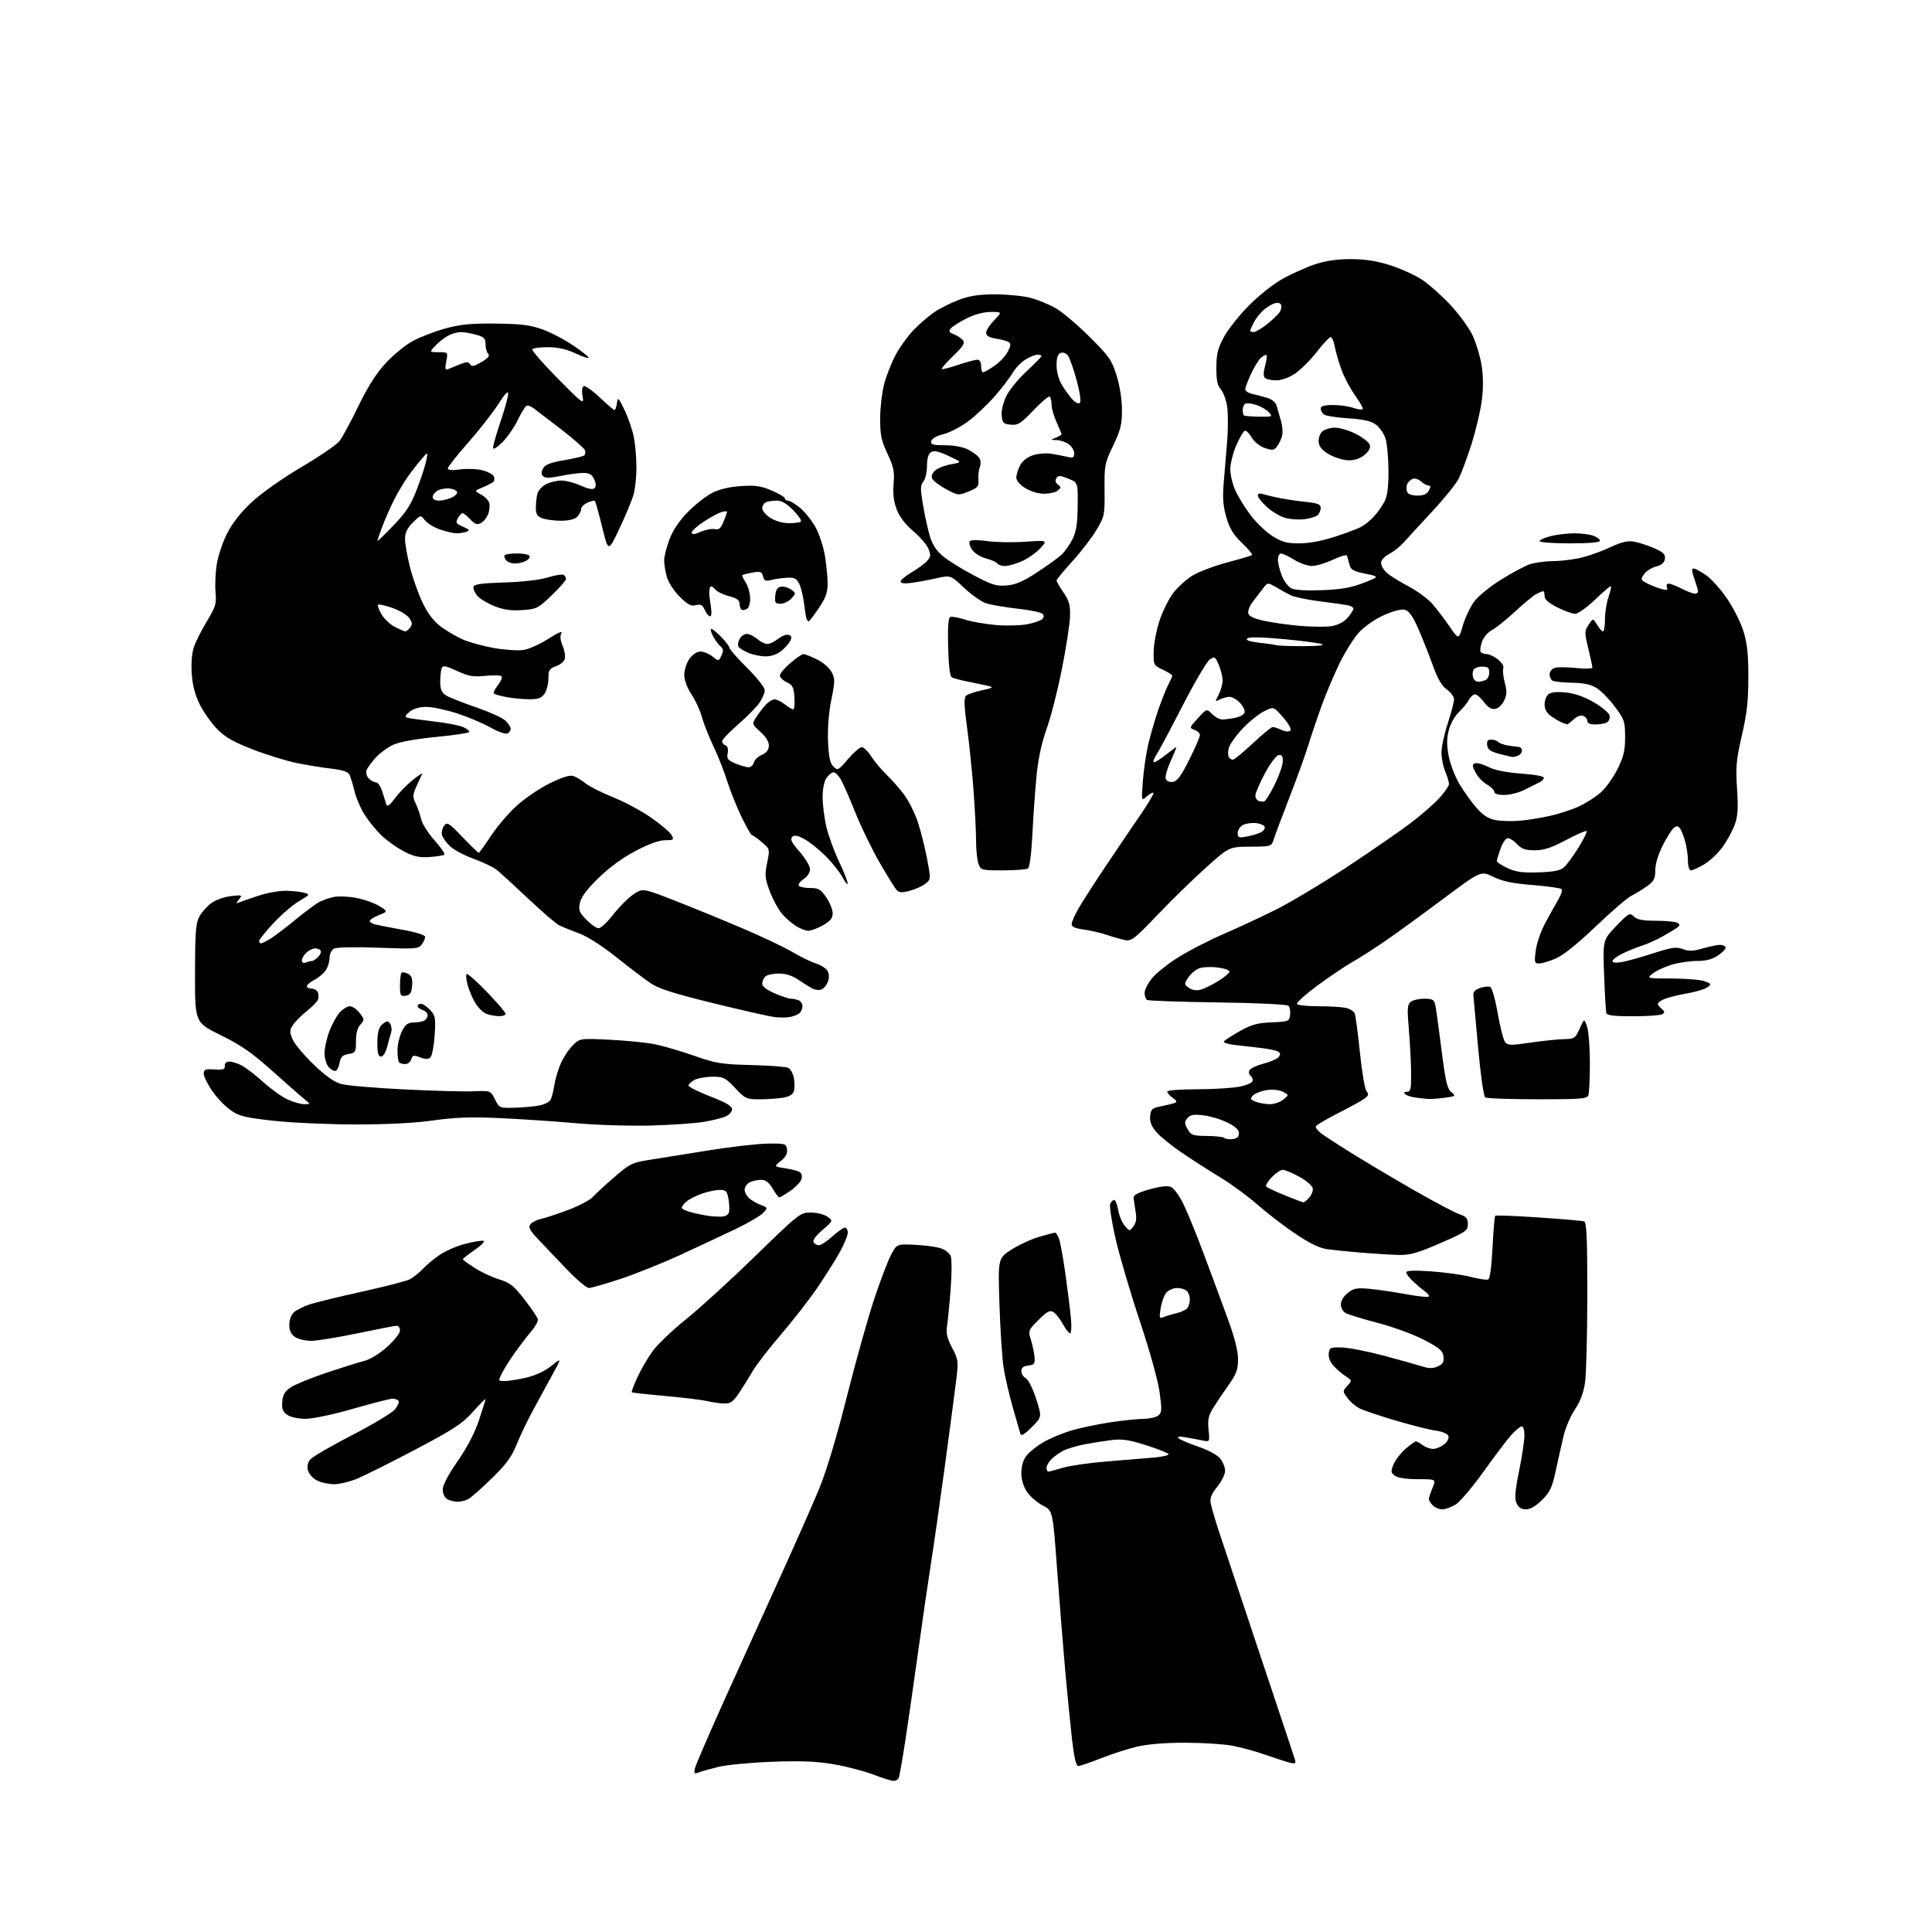 <?xml version="1.0" encoding="UTF-8" standalone="no"?>
<svg 
  version="1.1" 
  xmlns="http://www.w3.org/2000/svg" 
  xmlns:xlink="http://www.w3.org/1999/xlink" 
  xmlns:svg="http://www.w3.org/2000/svg"
  xmlns:rdf="http://www.w3.org/1999/02/22-rdf-syntax-ns#"
  xmlns:cc="http://creativecommons.org/ns#"
  xmlns:dc="http://purl.org/dc/elements/1.1/"
  viewBox="0 0 768 768"
  width="768"
  height="768"
>
<style>svg {background-color: white; }</style>"
<path stroke="none" fill="black" fill-rule="evenodd" d="M355.14,707.93C354.24,707.89 350.66,706.76 347.18,705.42C343.71,704.08 336.73,702.25 331.68,701.37C324.69,700.15 318.80,699.90 307.00,700.33C298.48,700.64 288.80,701.56 285.50,702.38C282.20,703.20 278.65,704.19 277.60,704.60C275.99,705.22 275.79,704.96 276.25,702.91C276.55,701.59 282.18,688.58 288.76,674.00C295.34,659.42 305.34,637.38 310.98,625.00C316.61,612.62 323.26,597.55 325.75,591.50C328.56,584.65 332.67,570.96 336.64,555.18C340.15,541.26 345.07,523.71 347.58,516.18C350.09,508.66 353.14,500.70 354.35,498.50C356.57,494.50 356.57,494.50 363.53,494.82C367.36,494.99 371.99,495.60 373.81,496.16C375.66,496.74 377.48,498.14 377.93,499.35C378.38,500.53 378.36,506.45 377.89,512.50C377.43,518.55 376.78,525.14 376.46,527.14C376.00,529.91 376.48,531.95 378.47,535.77C381.02,540.64 381.06,540.98 379.98,549.63C379.38,554.51 377.33,569.98 375.43,584.00C373.53,598.02 371.08,615.12 369.99,622.00C368.90,628.88 366.65,644.40 364.98,656.50C363.31,668.60 361.01,684.54 359.88,691.91C358.74,699.29 357.58,705.93 357.30,706.66C357.02,707.40 356.05,707.97 355.14,707.93zM428.66,702.00C427.78,702.00 427.01,698.82 426.18,691.75C425.53,686.11 424.29,673.62 423.43,664.00C422.58,654.38 421.12,636.15 420.19,623.51C418.50,600.52 418.50,600.52 414.50,598.44C412.30,597.30 409.49,594.87 408.25,593.04C406.80,590.89 406.00,588.21 406.00,585.49C406.00,582.73 406.72,580.35 408.07,578.63C409.21,577.18 412.15,574.82 414.61,573.38C417.06,571.94 421.87,569.89 425.29,568.83C428.70,567.76 435.77,566.24 441.00,565.45C446.23,564.66 452.33,564.01 454.56,564.01C456.79,564.00 459.39,563.44 460.33,562.75C461.87,561.62 461.94,560.66 460.97,553.50C460.33,548.82 457.05,537.00 453.05,525.00C449.29,513.73 444.97,499.05 443.45,492.38C441.93,485.71 440.97,479.52 441.31,478.63C441.66,477.73 442.36,477.00 442.88,477.00C443.40,477.00 444.13,478.80 444.50,481.00C444.87,483.20 446.04,486.01 447.09,487.25C448.99,489.49 449.01,489.49 450.54,487.50C451.67,486.04 451.90,484.41 451.40,481.50C451.03,479.30 450.67,476.84 450.61,476.04C450.54,475.06 452.66,473.98 457.00,472.77C461.35,471.57 464.17,471.26 465.53,471.86C466.64,472.35 468.84,475.39 470.42,478.60C471.99,481.82 475.73,490.98 478.71,498.97C481.70,506.96 485.95,518.45 488.15,524.50C490.84,531.86 492.16,537.12 492.14,540.41C492.12,544.47 491.45,546.25 488.31,550.68C486.21,553.63 483.47,557.73 482.20,559.77C480.36,562.77 480.01,564.45 480.42,568.37C480.93,573.24 480.93,573.24 477.72,572.55C475.95,572.18 472.93,571.62 471.00,571.31C468.70,570.93 467.84,571.08 468.50,571.73C469.05,572.27 472.58,573.77 476.35,575.08C480.36,576.46 483.99,578.44 485.10,579.86C486.15,581.18 487.00,583.36 487.00,584.69C487.00,586.03 485.60,588.87 483.88,591.00C481.49,593.97 480.88,595.55 481.30,597.69C481.60,599.24 483.02,604.10 484.46,608.50C485.90,612.90 493.17,634.73 500.62,657.00C508.07,679.27 514.43,698.35 514.74,699.40C515.22,700.98 514.91,701.20 512.90,700.74C511.58,700.43 507.27,699.04 503.32,697.65C499.38,696.25 493.30,694.58 489.82,693.93C486.35,693.29 477.88,692.76 471.00,692.76C463.13,692.76 456.06,693.34 451.90,694.33C448.27,695.20 441.85,697.27 437.62,698.95C433.40,700.63 429.37,702.00 428.66,702.00zM573.32,600.00C572.12,600.00 570.44,599.29 569.57,598.43C568.71,597.56 568.00,596.42 568.00,595.90C568.00,595.37 568.65,593.38 569.45,591.47C570.90,588.00 570.90,588.00 563.64,588.00C559.08,588.00 555.69,587.49 554.51,586.63C552.85,585.42 552.79,584.92 553.95,582.13C554.66,580.40 556.78,577.64 558.66,576.00C560.53,574.35 562.42,573.00 562.84,573.00C563.27,573.00 564.49,573.66 565.56,574.47C566.63,575.28 568.46,575.95 569.64,575.97C570.82,575.99 572.80,575.17 574.06,574.16C575.39,573.08 576.09,571.69 575.75,570.80C575.41,569.92 573.31,569.04 570.65,568.68C568.15,568.33 561.01,566.54 554.78,564.69C548.54,562.84 542.14,560.69 540.56,559.91C538.98,559.13 536.77,557.27 535.66,555.77C533.67,553.08 533.67,553.02 535.57,550.91C537.49,548.78 537.48,548.75 535.00,547.13C533.63,546.23 531.47,544.40 530.20,543.05C528.77,541.52 528.02,539.65 528.20,538.05C528.48,535.67 528.84,535.51 533.50,535.65C536.25,535.74 543.67,537.19 550.00,538.88C556.33,540.57 563.19,542.49 565.25,543.14C568.12,544.04 569.61,544.05 571.57,543.15C573.56,542.24 574.06,541.38 573.82,539.24C573.55,536.96 572.26,535.85 566.13,532.64C562.08,530.52 553.87,527.50 547.88,525.93C541.90,524.36 536.10,522.59 535.00,522.00C533.86,521.39 533.00,519.91 533.00,518.54C533.00,517.12 534.12,515.25 535.75,513.97C538.11,512.09 539.34,511.86 544.50,512.34C547.80,512.65 554.28,513.60 558.91,514.46C563.54,515.31 567.59,515.75 567.91,515.42C568.23,515.10 567.60,514.19 566.50,513.40C565.40,512.61 563.26,510.81 561.75,509.40C560.24,507.99 559.00,506.35 559.00,505.77C559.00,505.05 562.19,504.93 568.95,505.40C574.43,505.78 581.49,506.76 584.64,507.58C587.79,508.40 590.89,508.87 591.53,508.63C592.27,508.34 592.91,503.78 593.30,495.97C593.64,489.25 594.12,483.54 594.38,483.29C594.64,483.03 602.42,483.33 611.67,483.96C620.93,484.59 629.06,485.29 629.75,485.52C630.71,485.84 631.00,492.57 630.98,514.72C630.97,530.55 630.57,546.22 630.08,549.54C629.50,553.60 628.19,557.10 626.12,560.17C624.41,562.70 622.38,567.40 621.59,570.63C620.81,573.86 619.40,580.10 618.46,584.49C617.02,591.26 616.19,593.05 613.00,596.24C610.55,598.69 608.31,600.00 606.60,600.00C604.78,600.00 603.62,599.25 602.86,597.59C602.01,595.72 602.24,592.81 603.88,584.64C605.05,578.84 606.00,572.51 606.00,570.55C606.00,568.60 605.52,567.00 604.94,567.00C604.36,567.00 602.55,568.46 600.91,570.25C599.28,572.04 594.30,578.60 589.85,584.84C585.40,591.07 580.35,597.04 578.63,598.08C576.91,599.13 574.52,599.99 573.32,600.00zM181.82,596.97C180.54,596.95 178.71,596.48 177.75,595.92C176.75,595.34 176.00,593.71 176.00,592.12C176.00,590.36 178.14,586.27 181.87,580.92C185.64,575.50 188.67,569.70 190.37,564.64C191.81,560.31 193.00,556.51 193.00,556.19C193.00,555.86 190.77,558.10 188.05,561.16C183.82,565.90 180.48,568.10 165.31,576.11C155.52,581.27 145.08,586.51 142.09,587.75C139.10,588.99 134.91,590.00 132.78,590.00C130.65,590.00 127.58,589.32 125.96,588.48C124.35,587.65 122.74,585.83 122.40,584.44C121.97,582.75 122.33,581.29 123.48,580.02C124.43,578.98 131.94,574.64 140.17,570.38C148.40,566.12 156.00,561.54 157.06,560.20C158.11,558.86 158.73,557.37 158.43,556.88C158.13,556.40 157.06,556.00 156.06,556.00C155.06,556.00 148.00,557.80 140.38,560.00C132.40,562.30 124.37,564.00 121.48,564.00C118.49,564.00 115.52,563.35 114.17,562.40C112.38,561.15 111.96,560.03 112.20,557.19C112.43,554.44 113.24,553.07 115.58,551.49C117.28,550.36 123.58,547.77 129.58,545.75C135.59,543.74 142.37,541.61 144.66,541.03C147.18,540.39 150.82,538.17 153.91,535.39C156.71,532.88 159.00,529.96 159.00,528.91C159.00,527.86 158.43,527.00 157.74,527.00C157.05,527.00 150.04,528.35 142.16,530.00C134.29,531.65 125.95,533.00 123.64,533.00C121.33,533.00 118.44,532.30 117.22,531.44C115.69,530.37 115.00,528.86 115.00,526.60C115.00,524.68 115.76,522.62 116.83,521.65C117.84,520.74 120.65,519.33 123.08,518.53C125.51,517.72 134.91,515.43 143.97,513.44C153.03,511.45 161.58,509.23 162.97,508.51C164.36,507.78 166.62,505.97 168.00,504.49C169.38,503.00 172.38,500.48 174.69,498.89C176.99,497.30 181.62,495.29 184.98,494.43C188.34,493.57 191.61,493.04 192.24,493.25C192.88,493.46 191.28,495.09 188.70,496.86C186.11,498.64 184.00,500.31 184.00,500.57C184.00,500.83 186.14,502.40 188.75,504.06C191.36,505.72 195.75,507.76 198.50,508.60C202.74,509.89 204.26,511.10 208.50,516.58C211.25,520.13 213.64,523.66 213.80,524.42C213.97,525.18 212.82,527.31 211.25,529.15C209.68,530.99 206.79,534.75 204.83,537.50C202.86,540.25 200.51,543.96 199.60,545.75C197.95,549.00 197.95,549.00 200.72,548.98C202.25,548.98 206.12,548.35 209.31,547.60C212.89,546.76 216.70,544.97 219.22,542.94C223.32,539.65 223.32,539.65 219.52,546.57C217.43,550.38 213.94,556.80 211.76,560.83C209.58,564.87 206.68,570.94 205.32,574.33C203.40,579.11 201.18,582.12 195.48,587.68C191.44,591.63 187.22,595.34 186.13,595.93C185.03,596.52 183.09,596.99 181.82,596.97zM416.75,584.99C417.16,584.98 419.74,584.30 422.48,583.47C425.22,582.64 433.10,581.50 439.98,580.95C446.87,580.40 455.32,579.70 458.76,579.40C462.20,579.09 464.79,578.46 464.50,578.01C464.22,577.55 460.19,575.96 455.55,574.49C448.78,572.33 446.05,571.93 441.80,572.45C438.89,572.82 434.02,573.59 431.00,574.17C427.98,574.75 424.24,575.88 422.70,576.67C421.16,577.46 419.02,578.98 417.95,580.05C416.88,581.12 416.00,582.67 416.00,583.50C416.00,584.33 416.34,585.00 416.75,584.99zM410.14,567.33C407.22,570.25 405.95,570.98 405.61,569.94C405.35,569.15 404.00,564.45 402.60,559.50C401.21,554.55 399.58,547.58 399.00,544.00C398.41,540.42 397.65,529.10 397.31,518.83C396.70,500.17 396.70,500.17 402.10,496.72C405.07,494.83 410.04,492.54 413.15,491.64C416.26,490.74 419.09,490.00 419.43,490.00C419.77,490.00 420.47,491.11 420.98,492.46C421.50,493.81 422.66,500.22 423.56,506.71C424.47,513.19 425.44,521.09 425.73,524.25C426.01,527.41 425.85,530.00 425.37,530.00C424.89,530.00 423.60,528.35 422.50,526.33C421.40,524.32 419.72,522.18 418.76,521.59C417.32,520.71 416.27,521.26 412.83,524.70C408.72,528.81 408.66,528.96 409.82,532.69C410.47,534.79 411.11,537.85 411.25,539.50C411.47,542.10 411.14,542.54 408.75,542.82C406.83,543.04 406.00,543.70 406.00,545.03C406.00,546.08 406.80,547.36 407.78,547.88C408.77,548.41 410.57,551.99 411.88,556.05C414.20,563.27 414.20,563.27 410.14,567.33zM287.70,557.90C285.94,557.84 282.93,557.41 281.00,556.94C279.07,556.47 271.65,555.57 264.50,554.93C257.35,554.29 251.34,553.62 251.15,553.45C250.95,553.27 251.96,550.58 253.39,547.46C254.82,544.34 257.57,539.63 259.51,536.99C261.44,534.36 267.41,528.68 272.76,524.38C278.12,520.08 290.49,508.79 300.26,499.28C317.63,482.38 318.11,482.00 322.29,482.00C324.63,482.00 327.60,482.73 328.88,483.63C331.21,485.26 331.21,485.26 326.93,488.95C324.32,491.20 322.94,493.09 323.39,493.82C323.79,494.47 324.77,495.00 325.56,495.00C326.35,495.00 328.74,493.43 330.87,491.50C333.00,489.57 335.25,488.00 335.87,488.00C336.49,488.00 337.00,488.91 337.00,490.02C337.00,491.12 335.57,494.61 333.82,497.77C332.07,500.92 328.03,507.32 324.84,512.00C321.65,516.67 315.17,525.00 310.44,530.50C305.71,536.00 300.67,542.52 299.23,545.00C297.80,547.48 295.34,551.41 293.77,553.75C291.35,557.34 290.40,557.98 287.70,557.90zM462.60,523.55C463.64,523.12 466.03,522.40 467.90,521.96C469.76,521.51 471.67,520.55 472.13,519.82C472.59,519.10 472.98,517.58 472.98,516.45C472.99,515.32 472.46,513.86 471.80,513.20C471.14,512.54 469.41,512.00 467.95,512.00C466.50,512.00 464.59,512.80 463.70,513.78C462.82,514.75 461.78,517.53 461.39,519.94C460.75,523.99 460.84,524.27 462.60,523.55zM234.09,512.00C233.19,512.00 229.31,508.74 225.46,504.75C221.62,500.76 216.50,495.38 214.08,492.80C210.44,488.91 209.89,487.84 210.91,486.61C211.58,485.80 213.57,484.82 215.32,484.45C217.07,484.08 221.93,482.47 226.11,480.87C230.30,479.27 234.58,477.01 235.61,475.84C236.65,474.67 240.49,471.13 244.15,467.97C250.23,462.71 251.39,462.12 257.65,461.15C261.42,460.56 271.93,458.88 281.00,457.40C290.07,455.93 300.88,454.68 305.00,454.61C312.19,454.50 312.51,454.60 312.84,456.89C313.07,458.56 312.34,459.95 310.40,461.50C307.62,463.72 307.62,463.72 312.06,464.39C314.50,464.76 317.11,465.44 317.86,465.90C318.68,466.42 318.96,467.55 318.58,468.76C318.23,469.87 316.24,471.95 314.17,473.39C312.09,474.82 310.12,476.00 309.80,476.00C309.47,476.00 308.27,474.43 307.13,472.50C305.61,469.93 304.38,469.00 302.47,469.00C301.04,469.00 299.00,469.47 297.93,470.04C296.87,470.60 296.00,471.88 296.00,472.88C296.00,473.88 296.79,475.40 297.75,476.28C298.72,477.15 300.80,478.35 302.38,478.96C305.22,480.04 305.24,480.08 303.39,482.12C302.36,483.26 297.46,486.13 292.51,488.51C287.55,490.88 277.65,495.52 270.50,498.82C263.35,502.12 252.60,506.43 246.61,508.41C240.62,510.38 234.99,512.00 234.09,512.00zM556.00,498.85C552.98,498.77 546.26,498.37 541.08,497.95C535.89,497.52 529.69,496.88 527.29,496.52C524.36,496.08 520.23,494.04 514.71,490.29C510.20,487.23 503.43,482.02 499.68,478.72C495.93,475.42 489.40,470.64 485.18,468.09C480.96,465.53 474.08,461.13 469.90,458.29C465.71,455.46 461.08,451.69 459.59,449.93C457.68,447.65 456.98,445.83 457.20,443.65C457.46,440.94 457.98,440.48 461.50,439.78C463.70,439.33 466.14,438.74 466.92,438.45C468.02,438.05 467.84,437.58 466.17,436.41C464.98,435.57 464.00,434.46 464.00,433.94C464.00,433.40 469.13,433.00 475.95,433.00C482.52,433.00 490.17,432.51 492.95,431.92C496.01,431.26 498.00,430.30 498.00,429.48C498.00,428.73 497.57,427.85 497.04,427.53C496.52,427.20 496.33,426.31 496.62,425.54C496.92,424.77 499.39,423.57 502.12,422.87C504.85,422.17 507.60,420.98 508.23,420.22C509.10,419.18 509.05,418.65 508.03,418.02C507.30,417.56 504.17,416.91 501.10,416.57C498.02,416.23 493.36,415.70 490.75,415.38C488.14,415.07 486.22,414.45 486.50,414.00C486.77,413.56 489.59,411.73 492.75,409.94C497.44,407.30 499.79,406.64 505.50,406.40C512.25,406.11 512.51,406.00 512.83,403.43C513.01,401.96 512.73,400.33 512.20,399.80C511.66,399.26 499.53,398.68 484.11,398.48C469.19,398.27 456.54,397.83 455.99,397.50C455.45,397.16 455.00,395.89 455.00,394.67C455.00,393.45 456.36,390.80 458.03,388.78C459.70,386.76 464.42,383.01 468.53,380.45C472.64,377.89 480.61,373.79 486.25,371.35C491.89,368.91 501.22,364.57 507.00,361.70C512.77,358.84 525.55,351.18 535.40,344.68C545.25,338.18 556.73,330.25 560.91,327.07C565.09,323.88 570.20,319.42 572.26,317.14C574.32,314.86 576.00,312.38 576.00,311.62C576.00,310.86 575.33,308.63 574.50,306.65C573.67,304.68 573.00,301.31 573.00,299.16C573.00,297.01 574.12,291.81 575.50,287.60C576.88,283.38 578.00,279.08 578.00,278.04C578.00,276.99 576.72,275.22 575.15,274.10C573.13,272.67 571.48,269.81 569.49,264.29C567.95,260.00 565.35,253.46 563.70,249.73C561.55,244.85 560.08,242.81 558.43,242.39C557.04,242.04 553.79,242.88 550.08,244.55C546.59,246.11 542.40,249.02 540.22,251.39C538.14,253.65 534.59,259.32 532.33,264.00C530.08,268.68 526.86,276.32 525.19,281.00C523.52,285.68 521.17,292.65 519.98,296.50C518.79,300.35 515.45,309.57 512.57,317.00C509.69,324.43 506.90,331.85 506.38,333.50C505.44,336.50 505.44,336.50 497.00,336.57C488.57,336.63 488.57,336.63 479.19,345.07C474.03,349.70 465.37,358.17 459.94,363.87C451.11,373.13 449.76,374.18 447.28,373.70C445.75,373.41 442.48,372.48 440.00,371.64C437.52,370.81 433.36,369.84 430.75,369.50C427.45,369.07 426.00,368.41 426.00,367.37C426.00,366.54 427.21,363.75 428.69,361.18C430.16,358.61 435.14,350.88 439.74,344.00C444.35,337.12 450.56,327.94 453.56,323.58C456.55,319.23 458.77,315.44 458.50,315.17C458.23,314.90 457.04,315.54 455.86,316.59C453.70,318.50 453.70,318.50 454.30,310.50C454.64,306.10 455.59,299.57 456.42,296.00C457.26,292.43 459.02,286.32 460.34,282.44C461.67,278.56 463.48,273.97 464.38,272.24C465.27,270.51 466.00,268.86 466.00,268.56C466.00,268.26 464.31,267.21 462.25,266.23C458.56,264.47 458.50,264.35 458.60,258.92C458.66,255.88 459.72,250.36 460.95,246.64C462.19,242.93 464.63,238.02 466.38,235.72C468.14,233.42 471.58,230.31 474.03,228.80C476.49,227.30 482.72,224.94 487.88,223.57C493.04,222.20 497.47,220.87 497.72,220.61C497.98,220.36 496.16,218.20 493.69,215.82C490.27,212.54 488.78,210.09 487.49,205.64C486.21,201.22 485.95,197.89 486.43,192.14C486.79,187.94 487.40,180.45 487.81,175.50C488.21,170.55 488.21,164.31 487.81,161.62C487.41,158.94 486.27,155.85 485.29,154.77C483.94,153.27 483.51,151.14 483.52,146.14C483.54,140.72 484.09,138.49 486.51,134.00C488.13,130.97 492.62,125.31 496.48,121.42C500.40,117.46 506.37,112.75 510.00,110.74C513.58,108.77 519.30,106.22 522.72,105.08C526.94,103.67 531.50,103.00 536.93,103.00C542.59,103.00 547.12,103.70 552.46,105.39C556.60,106.71 562.21,109.21 564.94,110.96C567.66,112.71 572.78,117.20 576.31,120.95C579.85,124.70 583.91,130.22 585.33,133.23C586.75,136.23 588.38,141.62 588.95,145.19C589.64,149.49 589.67,154.24 589.04,159.20C588.51,163.33 586.66,171.16 584.93,176.60C583.19,182.05 580.90,188.21 579.84,190.29C578.78,192.38 574.00,198.30 569.21,203.44C564.42,208.59 559.36,214.08 557.98,215.65C556.59,217.22 554.00,219.27 552.23,220.20C550.35,221.20 549.00,222.69 549.00,223.78C549.00,224.81 550.01,226.57 551.25,227.69C552.49,228.81 556.32,231.20 559.77,233.01C563.22,234.82 567.49,237.94 569.27,239.95C571.05,241.96 574.15,246.02 576.17,248.97C579.85,254.34 579.85,254.34 581.47,248.76C582.36,245.69 584.36,241.42 585.92,239.27C587.50,237.08 592.18,233.22 596.54,230.51C600.83,227.83 605.95,225.07 607.92,224.37C609.89,223.66 614.22,223.07 617.54,223.04C620.86,223.02 626.10,222.34 629.17,221.54C632.24,220.74 637.30,218.89 640.40,217.42C644.50,215.48 646.98,214.90 649.46,215.30C651.35,215.61 654.97,216.78 657.52,217.90C661.27,219.56 662.08,220.37 661.82,222.17C661.60,223.70 660.51,224.64 658.29,225.21C656.53,225.66 654.39,227.03 653.55,228.24C652.09,230.32 652.16,230.53 654.66,231.84C656.12,232.60 658.64,233.61 660.25,234.07C662.62,234.75 663.07,234.63 662.62,233.46C662.31,232.66 662.63,232.00 663.32,232.00C664.01,232.00 666.34,232.90 668.50,234.00C670.66,235.10 673.00,236.00 673.71,236.00C674.42,236.00 675.00,235.61 675.00,235.13C675.00,234.64 674.34,232.39 673.54,230.13C672.51,227.19 672.42,226.00 673.24,226.00C673.87,226.00 676.09,227.18 678.17,228.62C680.25,230.06 684.01,234.25 686.52,237.93C689.03,241.60 691.97,247.44 693.04,250.90C694.53,255.66 695.00,260.08 695.00,269.16C695.00,278.48 694.43,283.63 692.42,292.32C690.19,302.02 689.93,304.83 690.50,313.50C691.01,321.29 690.81,324.45 689.60,327.80C688.75,330.16 686.58,334.14 684.79,336.65C682.99,339.15 679.68,342.28 677.42,343.60C675.17,344.92 672.80,346.00 672.16,346.00C671.49,346.00 671.00,344.43 670.99,342.25C670.99,340.19 670.49,336.70 669.89,334.50C669.29,332.30 668.33,329.93 667.76,329.24C666.96,328.25 666.42,328.24 665.29,329.18C664.49,329.84 662.52,332.98 660.92,336.16C659.15,339.66 658.00,343.51 658.00,345.92C658.00,349.26 657.48,350.28 654.75,352.25C652.96,353.54 650.17,355.25 648.55,356.05C646.92,356.85 640.52,362.35 634.33,368.27C627.15,375.14 621.40,379.76 618.45,381.02C615.91,382.11 612.93,383.00 611.82,383.00C609.98,383.00 609.87,382.57 610.50,377.75C610.88,374.81 612.63,369.86 614.47,366.50C616.27,363.20 618.58,359.07 619.60,357.31C620.63,355.56 621.14,353.81 620.75,353.42C620.36,353.02 615.19,352.31 609.27,351.82C601.22,351.17 597.26,350.34 593.58,348.54C588.65,346.13 588.65,346.13 573.58,357.40C565.28,363.59 554.90,371.14 550.50,374.16C546.10,377.18 540.25,380.92 537.50,382.47C534.75,384.02 528.56,388.19 523.75,391.74C518.94,395.29 515.25,398.60 515.56,399.10C515.87,399.59 519.64,400.00 523.93,400.00C528.23,400.00 533.13,400.28 534.81,400.61C536.49,400.95 538.17,401.96 538.52,402.86C538.88,403.76 539.81,410.75 540.59,418.40C541.36,426.04 542.55,432.95 543.21,433.76C544.19,434.93 544.04,435.50 542.46,436.69C541.38,437.50 536.56,440.16 531.75,442.59C526.94,445.03 523.00,447.40 523.00,447.86C523.00,448.31 523.79,449.37 524.75,450.19C525.71,451.02 531.23,454.63 537.00,458.22C542.77,461.81 554.02,468.50 562.00,473.08C569.98,477.65 578.08,481.94 580.00,482.61C582.88,483.60 583.50,484.31 583.50,486.61C583.50,489.22 582.74,489.74 572.50,494.19C563.42,498.14 560.54,498.95 556.00,498.85zM286.99,483.62C288.56,483.54 289.61,482.82 289.83,481.65C290.03,480.63 289.90,478.27 289.55,476.40C289.00,473.48 288.51,473.00 286.08,473.00C284.52,473.00 281.30,473.69 278.93,474.53C276.55,475.37 273.79,476.79 272.80,477.68C271.81,478.58 271.00,479.67 271.00,480.12C271.00,480.56 272.69,481.36 274.75,481.90C276.81,482.44 279.85,483.07 281.50,483.31C283.15,483.55 285.62,483.69 286.99,483.62zM518.10,477.95C518.42,477.98 519.47,477.13 520.43,476.07C521.39,475.02 522.02,473.33 521.83,472.32C521.63,471.32 519.23,469.27 516.49,467.77C513.74,466.27 510.80,465.04 509.94,465.02C509.08,465.01 507.09,466.35 505.51,467.99C503.93,469.63 502.98,471.32 503.40,471.73C503.81,472.14 507.15,473.70 510.83,475.19C514.50,476.68 517.77,477.92 518.10,477.95zM489.96,452.80C491.73,452.59 492.50,451.90 492.50,450.50C492.50,449.12 491.07,447.79 487.91,446.22C485.39,444.97 481.10,443.68 478.38,443.36C474.44,442.89 473.14,443.12 472.02,444.48C470.79,445.96 470.80,446.55 472.09,448.85C473.44,451.26 474.14,451.51 479.76,451.56C483.16,451.59 486.28,451.94 486.68,452.35C487.09,452.76 488.57,452.96 489.96,452.80zM259.00,447.41C250.86,447.66 237.49,447.24 228.50,446.46C219.70,445.69 205.97,444.78 198.00,444.43C187.15,443.95 180.66,444.19 172.22,445.39C164.86,446.44 154.07,446.99 141.22,446.98C130.37,446.97 115.65,446.30 108.51,445.50C97.24,444.24 95.00,443.68 91.60,441.27C89.44,439.75 86.17,436.31 84.34,433.64C82.50,430.97 81.00,427.90 81.00,426.81C81.00,425.12 81.59,424.89 85.25,425.13C88.74,425.36 89.48,425.11 89.36,423.71C89.27,422.64 89.95,422.00 91.16,422.00C92.23,422.00 94.45,422.70 96.09,423.55C97.74,424.40 101.60,427.37 104.67,430.15C107.74,432.94 112.11,436.05 114.38,437.08C116.64,438.11 119.62,438.95 121.00,438.94C123.50,438.93 123.50,438.93 121.00,436.92C119.62,435.81 113.88,430.77 108.22,425.70C100.12,418.45 95.78,415.44 87.72,411.48C77.50,406.45 77.50,406.45 77.52,386.98C77.54,370.53 77.81,367.01 79.26,364.33C80.20,362.58 82.37,360.16 84.08,358.95C85.78,357.73 89.28,356.50 91.84,356.21C96.27,355.71 96.43,355.78 95.00,357.53C93.62,359.23 93.66,359.31 95.50,358.56C96.60,358.12 100.13,356.91 103.34,355.88C106.55,354.84 111.28,354.04 113.84,354.10C116.40,354.15 119.60,354.51 120.96,354.88C123.31,355.54 123.22,355.68 118.86,358.24C116.35,359.71 111.76,363.65 108.65,367.01C105.54,370.37 103.00,373.54 103.00,374.06C103.00,374.58 103.34,375.00 103.75,375.00C104.16,374.99 105.85,374.16 107.50,373.15C109.15,372.14 113.65,368.72 117.50,365.55C121.35,362.39 125.62,359.22 127.00,358.52C128.38,357.82 130.93,356.93 132.68,356.56C134.43,356.18 138.41,356.34 141.54,356.92C144.66,357.50 148.80,358.95 150.74,360.15C154.25,362.32 154.25,362.32 150.63,363.77C148.63,364.56 147.00,365.59 147.00,366.04C147.00,366.49 147.79,367.10 148.75,367.38C149.71,367.66 154.66,368.64 159.75,369.55C165.38,370.56 169.00,371.68 169.00,372.41C169.00,373.08 168.39,374.45 167.65,375.47C166.39,377.18 165.10,377.28 150.40,376.73C140.70,376.37 133.82,376.52 132.75,377.12C131.75,377.68 131.00,379.27 131.00,380.83C131.00,382.33 130.30,384.56 129.44,385.78C128.58,387.01 126.56,388.70 124.94,389.53C123.32,390.37 122.00,391.49 122.00,392.03C122.00,392.56 122.85,393.00 123.89,393.00C124.93,393.00 126.05,393.68 126.36,394.50C126.68,395.32 126.70,396.62 126.41,397.38C126.12,398.14 124.10,400.19 121.92,401.94C119.75,403.69 117.28,406.18 116.43,407.47C115.08,409.52 115.07,410.22 116.32,413.16C117.10,414.99 120.86,419.50 124.68,423.16C129.52,427.80 132.87,430.16 135.73,430.93C138.00,431.54 149.22,432.50 160.68,433.06C172.13,433.63 184.54,433.97 188.26,433.81C195.02,433.53 195.02,433.53 196.76,437.02C198.47,440.45 198.59,440.50 204.50,440.34C207.80,440.25 212.20,439.86 214.27,439.47C216.35,439.09 218.43,438.04 218.89,437.14C219.35,436.24 220.01,433.63 220.36,431.34C220.71,429.05 221.84,425.22 222.87,422.84C223.89,420.45 226.03,417.20 227.62,415.62C230.50,412.74 230.50,412.74 242.50,413.32C249.10,413.65 257.20,414.46 260.50,415.14C263.80,415.82 270.77,417.87 276.00,419.70C284.54,422.70 286.82,423.07 298.50,423.37C305.65,423.55 312.28,424.04 313.22,424.45C314.17,424.86 315.23,426.69 315.57,428.51C315.91,430.33 315.91,432.71 315.57,433.79C315.15,435.09 313.70,435.95 311.22,436.36C309.18,436.70 305.01,436.98 301.98,436.99C296.72,437.00 296.25,436.78 292.22,432.50C288.35,428.39 287.57,428.00 283.24,428.01C280.63,428.02 277.43,428.59 276.11,429.26C274.80,429.94 273.71,430.95 273.69,431.50C273.68,432.05 277.56,434.01 282.33,435.85C288.72,438.32 291.00,439.67 291.00,440.98C291.00,441.98 289.79,443.26 288.25,443.89C286.74,444.52 282.80,445.47 279.50,446.00C276.20,446.54 266.98,447.17 259.00,447.41zM504.64,438.94C506.37,438.97 508.81,438.16 510.08,437.14C512.38,435.27 512.38,435.27 510.05,434.02C508.69,433.30 506.04,433.00 503.72,433.31C501.52,433.61 499.03,434.54 498.18,435.39C496.79,436.78 496.88,437.03 499.07,437.90C500.41,438.44 502.91,438.90 504.64,438.94zM567.61,436.85C566.45,436.77 564.15,436.51 562.50,436.27C560.85,436.04 559.07,435.43 558.55,434.92C557.96,434.35 558.24,434.00 559.30,434.00C560.75,434.00 560.99,432.93 560.95,426.75C560.92,422.76 560.52,415.00 560.06,409.50C559.32,400.89 559.43,399.33 560.79,398.25C561.67,397.56 564.09,397.00 566.17,397.00C569.28,397.00 570.06,397.41 570.50,399.25C570.80,400.49 571.92,408.48 572.98,417.00C574.59,429.81 575.27,432.78 576.91,434.12C578.83,435.68 578.72,435.77 574.31,436.37C571.79,436.72 568.77,436.93 567.61,436.85zM611.14,436.98C600.34,436.98 591.00,436.64 590.40,436.23C589.77,435.82 588.56,427.34 587.58,416.50C586.64,406.05 585.78,396.65 585.68,395.61C585.56,394.35 586.43,393.40 588.28,392.76C589.81,392.24 591.64,392.03 592.34,392.30C593.07,392.58 594.36,397.03 595.36,402.78C596.33,408.28 597.65,413.45 598.31,414.27C599.35,415.59 600.63,415.61 608.50,414.45C613.45,413.73 619.43,413.10 621.80,413.07C625.84,413.00 626.21,412.76 627.92,408.92C629.75,404.84 629.75,404.84 630.87,408.07C631.49,409.85 632.00,416.37 632.00,422.57C632.00,428.77 631.73,434.55 631.39,435.42C630.87,436.79 628.14,437.00 611.14,436.98zM133.43,425.69C132.84,425.89 131.60,425.21 130.68,424.20C129.75,423.17 129.00,420.70 129.00,418.68C129.00,416.67 129.88,412.70 130.96,409.87C132.03,407.04 133.91,403.66 135.13,402.36C136.35,401.06 138.14,400.00 139.10,400.00C140.07,400.00 141.79,401.19 142.94,402.65C144.94,405.20 144.96,405.39 143.27,407.26C142.11,408.54 141.50,410.83 141.50,413.85C141.50,418.20 141.32,418.50 138.51,419.00C136.16,419.40 135.41,420.14 135.01,422.43C134.73,424.03 134.02,425.50 133.43,425.69zM161.10,423.00C160.13,423.00 159.03,422.70 158.67,422.33C158.30,421.97 158.00,419.83 158.00,417.58C158.00,415.34 158.79,411.93 159.75,410.00C161.16,407.19 162.09,406.49 164.50,406.46C166.15,406.44 168.06,406.08 168.75,405.65C169.44,405.23 170.00,404.26 170.00,403.51C170.00,402.75 169.10,401.85 168.00,401.50C166.90,401.15 166.00,400.45 166.00,399.93C166.00,399.42 166.60,399.00 167.33,399.00C168.05,399.00 169.69,400.11 170.96,401.46C173.06,403.70 173.22,404.59 172.78,411.51C172.51,415.69 171.77,419.63 171.13,420.27C170.27,421.13 169.22,421.14 167.02,420.31C164.45,419.34 163.99,419.44 163.47,421.10C163.14,422.15 162.07,423.00 161.10,423.00zM151.46,420.00C150.36,420.00 150.00,418.67 150.00,414.57C150.00,410.97 150.53,408.61 151.57,407.57C152.44,406.71 153.51,406.00 153.96,406.00C154.42,406.00 155.05,406.68 155.36,407.50C155.68,408.32 155.75,409.56 155.52,410.25C155.29,410.94 154.61,413.41 154.01,415.75C153.35,418.32 152.34,420.00 151.46,420.00zM313.99,404.28C312.62,404.52 309.93,404.54 308.00,404.32C306.07,404.10 295.16,401.64 283.75,398.84C268.20,395.04 261.93,393.05 258.75,390.92C256.41,389.35 250.25,384.68 245.06,380.54C239.26,375.91 233.48,372.22 230.06,370.98C227.00,369.86 223.46,368.42 222.20,367.78C220.93,367.13 215.39,362.35 209.88,357.14C204.37,351.94 198.75,346.81 197.39,345.74C196.03,344.67 191.91,342.70 188.24,341.37C184.56,340.03 180.34,337.79 178.87,336.37C177.39,334.96 175.96,332.97 175.70,331.95C175.43,330.93 175.80,329.28 176.52,328.30C177.73,326.65 178.32,327.00 183.84,332.75C187.14,336.19 190.05,339.00 190.30,339.00C190.56,339.00 192.67,336.07 195.00,332.50C197.33,328.92 201.88,323.55 205.11,320.55C208.35,317.56 214.32,313.47 218.39,311.46C223.39,308.98 226.48,308.02 227.90,308.47C229.06,308.84 231.25,310.15 232.76,311.39C234.26,312.63 239.22,315.13 243.76,316.94C248.30,318.75 255.15,322.43 258.97,325.12C262.80,327.81 266.41,330.90 267.00,332.00C267.98,333.83 267.76,334.00 264.40,334.00C262.02,334.00 257.90,335.49 252.66,338.25C247.54,340.94 242.13,344.89 237.92,349.00C233.40,353.41 231.02,356.58 230.53,358.85C229.89,361.78 230.21,362.62 233.10,365.60C234.91,367.47 237.10,369.00 237.96,369.00C238.82,369.00 241.48,366.50 243.86,363.45C246.25,360.40 249.84,356.81 251.86,355.48C255.52,353.05 255.52,353.05 268.01,357.92C274.88,360.60 286.99,365.55 294.93,368.93C302.87,372.31 311.87,376.58 314.93,378.41C317.99,380.25 322.19,382.29 324.26,382.96C326.32,383.62 328.46,384.99 329.01,386.01C329.63,387.18 329.66,388.77 329.08,390.30C328.57,391.63 327.41,393.01 326.50,393.36C325.60,393.71 323.97,393.52 322.89,392.94C321.81,392.36 319.31,390.79 317.33,389.45C314.93,387.82 312.32,387.00 309.56,387.00C307.27,387.00 304.86,387.54 304.20,388.20C303.54,388.86 303.00,390.15 303.00,391.08C303.00,392.13 304.83,393.54 307.94,394.88C310.65,396.04 313.54,397.00 314.35,397.00C315.17,397.00 316.55,397.27 317.42,397.61C318.29,397.94 319.00,399.01 319.00,399.98C319.00,400.96 318.43,402.22 317.74,402.80C317.05,403.37 315.37,404.04 313.99,404.28zM198.25,403.94C196.74,403.90 194.49,403.47 193.26,402.97C192.02,402.48 190.10,400.59 188.99,398.78C187.88,396.98 186.50,393.77 185.92,391.65C185.34,389.53 185.14,387.52 185.48,387.19C185.81,386.86 189.44,390.06 193.54,394.31C197.64,398.56 201.00,402.48 201.00,403.02C201.00,403.56 199.76,403.97 198.25,403.94zM649.22,403.98C641.86,404.00 638.83,403.65 638.55,402.75C638.34,402.06 637.93,395.24 637.66,387.58C637.15,373.66 637.15,373.66 642.46,368.14C647.44,362.96 647.87,362.73 649.45,364.31C650.72,365.58 652.93,366.00 658.32,366.02C662.27,366.02 666.08,366.40 666.80,366.85C667.86,367.53 667.86,367.86 666.80,368.67C666.08,369.21 663.48,370.80 661.00,372.19C658.52,373.59 654.70,375.30 652.50,376.00C650.30,376.70 646.81,378.12 644.75,379.16C642.69,380.19 641.00,381.50 641.00,382.07C641.00,382.70 642.42,382.84 644.75,382.43C646.81,382.06 652.41,380.50 657.19,378.95C664.59,376.55 666.33,376.30 668.92,377.28C671.29,378.17 673.03,378.12 676.73,377.06C679.35,376.31 682.40,375.66 683.50,375.60C684.60,375.55 685.69,375.95 685.93,376.50C686.16,377.05 684.86,378.51 683.03,379.75C680.64,381.36 678.24,382.00 674.53,382.00C671.69,382.00 667.14,382.68 664.43,383.50C661.72,384.33 658.38,385.89 657.00,386.98C654.50,388.96 654.50,388.96 664.68,388.98C670.29,388.99 676.14,389.48 677.68,390.07C680.32,391.08 680.38,391.24 678.68,392.48C677.68,393.22 673.96,394.32 670.41,394.94C666.85,395.56 662.83,396.58 661.47,397.19C660.11,397.81 659.00,398.64 659.00,399.04C659.00,399.43 659.70,400.33 660.55,401.04C661.78,402.06 661.83,402.49 660.80,403.15C660.08,403.60 654.87,403.98 649.22,403.98zM161.25,395.82C159.21,396.11 159.00,395.73 159.00,391.74C159.00,389.31 159.28,387.05 159.63,386.70C159.98,386.35 161.13,386.53 162.19,387.10C163.66,387.89 164.04,389.00 163.81,391.82C163.56,394.76 163.05,395.56 161.25,395.82zM477.00,393.49C478.38,393.17 481.49,391.68 483.92,390.20C486.35,388.71 488.51,387.00 488.71,386.38C488.93,385.72 487.10,385.01 484.15,384.61C481.45,384.26 478.08,384.40 476.67,384.94C475.26,385.47 473.32,387.11 472.36,388.58C470.68,391.14 470.69,391.30 472.56,392.67C473.70,393.50 475.53,393.84 477.00,393.49zM121.58,382.61C122.45,382.27 123.54,382.00 124.01,382.00C124.48,382.00 125.57,381.29 126.44,380.42C127.31,379.55 127.76,378.43 127.45,377.92C127.14,377.41 126.16,377.00 125.27,377.00C124.38,377.00 122.83,377.74 121.83,378.65C120.82,379.57 120.00,380.96 120.00,381.76C120.00,382.68 120.59,382.99 121.58,382.61zM321.36,370.00C320.34,369.99 318.13,369.16 316.46,368.14C314.78,367.12 312.23,364.88 310.79,363.16C309.34,361.44 307.18,357.44 305.99,354.27C304.08,349.16 303.96,347.87 304.95,343.00C306.07,337.50 306.07,337.50 302.82,334.75C301.04,333.24 299.28,332.00 298.92,332.00C298.56,332.00 296.66,328.66 294.70,324.59C292.74,320.51 290.21,314.17 289.07,310.51C287.94,306.84 285.49,300.62 283.61,296.67C281.74,292.73 279.67,287.48 279.01,285.00C278.36,282.52 276.51,278.51 274.91,276.08C273.12,273.37 272.00,270.33 272.00,268.23C272.00,266.35 272.93,263.50 274.07,261.90C275.32,260.14 277.04,259.00 278.43,259.00C279.70,259.00 281.85,259.88 283.22,260.96C285.71,262.92 285.71,262.92 286.80,260.54C287.66,258.66 287.57,257.89 286.38,256.90C285.55,256.21 284.21,254.38 283.41,252.82C282.61,251.27 282.32,250.00 282.78,250.00C283.23,250.00 285.05,251.48 286.80,253.30C288.56,255.11 290.00,257.04 290.00,257.57C290.00,258.11 293.15,261.68 297.00,265.50C300.93,269.40 304.00,273.31 304.00,274.41C304.00,275.49 303.03,277.75 301.84,279.44C300.66,281.12 296.85,284.98 293.39,288.00C289.93,291.02 287.07,294.01 287.05,294.64C287.02,295.27 287.62,296.02 288.38,296.31C289.25,296.65 289.57,297.78 289.26,299.42C288.84,301.63 289.29,302.22 292.35,303.50C294.32,304.33 296.67,305.00 297.56,305.00C298.46,305.00 299.41,304.14 299.69,303.08C299.96,302.03 301.39,300.67 302.85,300.06C304.60,299.33 305.55,298.14 305.64,296.54C305.73,294.94 304.61,293.06 302.33,290.98C298.92,287.88 298.90,287.80 300.57,285.17C301.50,283.70 303.18,281.49 304.31,280.25C305.43,279.01 307.06,278.01 307.92,278.02C308.79,278.03 310.62,278.92 312.00,280.00C313.38,281.08 314.86,281.97 315.30,281.98C315.75,281.99 315.97,279.87 315.80,277.26C315.54,273.21 315.10,272.32 312.75,271.20C311.24,270.48 310.00,269.28 310.00,268.52C310.00,267.77 311.88,265.55 314.18,263.58C316.48,261.61 318.81,260.00 319.36,260.00C319.92,260.00 322.32,260.95 324.71,262.10C327.21,263.31 329.70,265.46 330.58,267.16C331.96,269.82 331.95,270.91 330.46,278.21C329.44,283.22 328.94,289.47 329.15,294.61C329.42,300.92 329.93,303.36 331.28,304.70C332.98,306.41 333.22,306.28 337.10,301.74C339.33,299.13 341.79,297.00 342.57,297.00C343.34,297.00 345.06,298.69 346.38,300.75C347.70,302.81 350.44,306.07 352.47,308.00C354.50,309.93 357.65,313.52 359.48,316.00C361.30,318.48 363.73,323.36 364.88,326.86C366.03,330.36 367.66,336.89 368.52,341.36C370.04,349.38 370.04,349.53 367.94,351.24C366.77,352.19 363.99,353.46 361.77,354.06C358.59,354.92 357.45,354.87 356.45,353.83C355.75,353.10 352.66,348.10 349.57,342.73C346.49,337.36 342.14,328.36 339.89,322.73C337.65,317.10 335.09,311.26 334.19,309.75C333.30,308.24 332.02,307.00 331.34,307.00C330.67,307.00 329.41,308.00 328.56,309.22C327.60,310.59 327.01,313.57 327.01,316.97C327.02,320.01 327.69,325.32 328.51,328.76C329.32,332.20 331.56,338.34 333.49,342.41C335.42,346.48 336.98,350.41 336.96,351.15C336.93,351.89 336.03,350.83 334.96,348.80C333.88,346.76 330.84,342.94 328.19,340.30C325.55,337.66 321.73,334.61 319.71,333.53C316.93,332.04 315.75,331.85 314.88,332.72C314.00,333.60 314.73,335.02 317.86,338.58C320.14,341.17 322.00,344.29 322.00,345.53C322.00,346.82 320.93,348.47 319.47,349.43C318.08,350.34 317.20,351.52 317.53,352.04C317.85,352.57 319.88,353.00 322.02,353.00C325.41,353.00 326.26,353.49 328.46,356.73C329.86,358.78 331.00,361.63 331.00,363.05C331.00,365.01 330.06,366.16 327.11,367.82C324.98,369.02 322.39,370.00 321.36,370.00zM611.65,346.78C617.82,346.57 620.27,346.06 621.79,344.69C622.89,343.69 625.46,340.18 627.50,336.88C629.53,333.57 630.98,330.64 630.70,330.36C630.42,330.09 626.74,331.69 622.51,333.93C616.65,337.04 613.71,338.00 610.09,338.00C606.31,338.00 604.87,337.49 602.97,335.47C601.66,334.07 599.96,333.06 599.20,333.22C598.43,333.37 597.18,335.30 596.42,337.50C595.66,339.70 595.02,341.86 595.02,342.30C595.01,342.74 596.91,343.99 599.25,345.08C602.61,346.64 605.21,347.00 611.65,346.78zM398.73,345.98C390.22,346.00 389.92,345.92 388.98,343.43C388.44,342.02 388.00,337.86 388.00,334.18C388.00,330.51 387.54,321.43 386.98,314.00C386.42,306.57 385.27,295.38 384.41,289.12C383.27,280.78 383.15,277.45 383.96,276.62C384.58,276.01 387.42,275.01 390.29,274.41C394.65,273.49 395.09,273.21 393.00,272.70C391.62,272.36 388.02,271.60 385.00,271.01C381.98,270.43 378.97,269.62 378.33,269.21C377.58,268.74 377.07,264.42 376.90,257.05C376.71,248.97 376.98,245.51 377.81,245.23C378.46,245.01 381.13,245.51 383.75,246.34C386.36,247.17 391.88,248.13 396.00,248.46C400.12,248.80 405.68,248.66 408.34,248.15C411.00,247.64 413.68,246.72 414.29,246.11C415.05,245.35 415.08,244.68 414.37,243.97C413.81,243.41 409.33,242.50 404.42,241.95C399.52,241.40 393.94,240.45 392.03,239.83C390.12,239.21 386.16,236.43 383.23,233.66C377.89,228.61 377.89,228.61 372.20,229.88C369.06,230.58 364.59,231.40 362.25,231.71C359.52,232.06 358.00,231.87 358.00,231.17C358.00,230.57 359.96,228.94 362.35,227.53C364.75,226.13 367.51,224.10 368.48,223.02C370.01,221.34 370.09,220.63 369.05,218.11C368.37,216.49 365.66,213.34 363.00,211.10C359.88,208.46 357.57,205.45 356.46,202.54C355.27,199.42 354.89,196.30 355.22,192.32C355.63,187.46 355.25,185.62 352.77,180.32C350.30,175.05 349.85,172.84 349.88,166.28C349.89,162.00 350.62,155.84 351.49,152.58C352.35,149.33 354.41,144.13 356.06,141.04C357.70,137.95 360.93,133.49 363.23,131.12C365.53,128.75 369.23,125.57 371.46,124.05C373.68,122.54 378.10,120.33 381.29,119.15C385.59,117.55 389.32,117.00 395.79,117.01C400.58,117.02 406.87,117.65 409.76,118.43C412.66,119.20 417.16,121.06 419.76,122.57C422.37,124.08 428.39,129.18 433.13,133.91C440.97,141.70 441.96,143.13 443.88,149.36C445.16,153.49 446.00,158.91 446.00,163.02C446.00,168.76 445.44,171.00 442.49,177.16C439.14,184.14 438.99,184.96 439.08,194.79C439.18,204.78 439.08,205.27 435.84,210.70C434.00,213.77 429.69,219.38 426.25,223.15C422.81,226.92 420.00,230.35 420.00,230.77C420.00,231.19 421.24,233.33 422.75,235.52C425.01,238.79 425.47,240.49 425.35,245.00C425.27,248.03 423.81,257.50 422.10,266.05C420.40,274.61 417.68,285.23 416.07,289.65C414.21,294.75 412.76,301.30 412.12,307.59C411.56,313.04 410.80,323.57 410.43,331.00C410.02,339.23 409.32,344.79 408.63,345.23C408.01,345.64 403.55,345.98 398.73,345.98zM170.75,340.68C166.59,340.95 164.46,340.48 160.50,338.41C157.75,336.97 153.79,334.15 151.70,332.14C149.61,330.14 146.60,326.48 145.02,324.00C143.43,321.52 141.59,317.25 140.92,314.50C140.26,311.75 139.34,308.77 138.89,307.88C138.34,306.79 136.04,306.04 131.79,305.56C128.33,305.17 122.12,304.16 118.00,303.33C113.88,302.49 105.99,300.05 100.47,297.91C92.71,294.90 89.49,293.05 86.28,289.76C84.00,287.42 80.91,283.05 79.42,280.06C77.59,276.39 76.55,272.46 76.23,267.95C75.94,263.96 76.26,259.72 77.02,257.39C77.71,255.25 80.05,250.57 82.22,247.00C85.73,241.19 86.10,239.97 85.68,235.50C85.43,232.75 85.63,227.80 86.13,224.50C86.64,221.20 88.46,215.67 90.19,212.21C92.28,208.05 95.58,203.83 99.96,199.71C103.86,196.06 112.01,190.30 119.74,185.72C126.98,181.45 133.82,176.78 134.94,175.35C136.07,173.91 139.44,167.68 142.44,161.48C146.24,153.65 149.56,148.42 153.37,144.31C156.38,141.06 161.18,137.13 164.03,135.58C166.88,134.03 172.65,131.80 176.86,130.63C182.96,128.93 187.02,128.53 197.00,128.63C206.97,128.73 210.71,129.19 215.50,130.89C218.80,132.06 224.31,134.92 227.75,137.25C231.19,139.58 234.00,141.80 234.00,142.20C234.00,142.59 231.64,141.81 228.75,140.46C225.13,138.78 221.73,138.02 217.81,138.01C214.68,138.00 211.88,138.38 211.60,138.84C211.31,139.31 215.84,144.51 221.66,150.40C231.72,160.58 232.21,160.94 231.59,157.64C231.21,155.60 231.37,153.89 231.97,153.52C232.53,153.17 235.40,155.16 238.35,157.94C241.29,160.72 243.96,163.00 244.28,163.00C244.60,163.00 245.04,161.76 245.24,160.25C245.59,157.72 245.83,157.95 248.30,163.07C249.78,166.14 251.44,171.04 251.99,173.96C252.55,176.88 253.00,182.25 252.99,185.89C252.99,189.52 252.49,194.30 251.88,196.50C251.27,198.70 248.76,204.78 246.29,210.00C241.81,219.50 241.81,219.50 239.38,209.56C238.04,204.09 236.74,199.40 236.48,199.14C236.22,198.89 234.88,199.19 233.50,199.82C232.13,200.44 231.00,201.61 231.00,202.41C231.00,203.20 230.29,204.56 229.43,205.43C228.43,206.43 226.08,207.00 222.99,207.00C220.32,207.00 216.98,206.56 215.57,206.02C213.53,205.25 213.00,204.38 213.01,201.77C213.02,199.97 213.30,197.47 213.64,196.21C213.98,194.95 215.52,193.26 217.08,192.46C218.63,191.66 221.39,191.01 223.20,191.02C225.02,191.03 228.49,191.95 230.92,193.05C233.87,194.39 235.68,194.72 236.34,194.06C237.01,193.39 236.96,192.21 236.19,190.53C235.31,188.59 234.30,188.00 231.83,188.00C230.07,188.00 226.01,188.54 222.81,189.20C218.61,190.07 216.70,190.10 215.91,189.31C215.12,188.52 215.12,187.65 215.89,186.20C216.70,184.69 218.78,183.88 224.24,182.94C228.23,182.26 231.85,181.39 232.28,181.02C232.71,180.64 232.81,179.70 232.49,178.92C232.18,178.14 227.84,174.35 222.85,170.50C217.86,166.65 212.95,162.90 211.94,162.16C210.93,161.42 209.68,161.08 209.18,161.39C208.67,161.70 207.09,164.34 205.67,167.24C204.25,170.15 201.49,174.07 199.54,175.96C197.24,178.19 196.00,178.87 196.00,177.88C196.00,177.05 197.35,172.38 199.00,167.50C200.65,162.62 202.00,157.70 201.99,156.56C201.98,155.17 200.72,156.48 198.10,160.62C195.96,163.99 190.56,170.88 186.11,175.94C181.65,181.00 178.00,185.61 178.00,186.20C178.00,186.89 179.73,187.03 183.01,186.59C185.77,186.23 189.77,186.40 191.91,186.98C194.05,187.55 196.03,188.65 196.33,189.41C196.62,190.18 196.56,191.11 196.18,191.49C195.81,191.87 193.93,192.84 192.00,193.66C188.50,195.14 188.50,195.14 191.18,196.57C192.66,197.35 194.13,198.83 194.46,199.86C194.78,200.89 194.61,202.89 194.07,204.31C193.54,205.72 192.24,207.34 191.19,207.90C189.66,208.72 188.81,208.43 186.96,206.46C185.69,205.11 184.30,204.00 183.86,204.00C183.43,204.00 182.58,204.91 181.99,206.03C181.04,207.79 181.30,208.22 184.05,209.38C186.57,210.44 186.86,210.84 185.52,211.35C184.59,211.71 182.80,212.00 181.54,212.00C180.28,212.00 177.28,211.31 174.88,210.47C172.47,209.62 169.76,207.97 168.86,206.78C167.21,204.63 167.21,204.63 164.11,207.74C161.84,210.00 161.00,211.77 161.00,214.26C161.00,216.14 161.90,221.24 163.01,225.59C164.11,229.94 166.40,236.34 168.10,239.81C170.18,244.07 172.54,247.11 175.34,249.17C177.63,250.85 181.53,253.12 184.00,254.21C186.47,255.31 192.03,256.83 196.35,257.60C200.67,258.36 205.98,258.71 208.16,258.36C210.33,258.01 214.81,255.98 218.12,253.85C221.60,251.59 223.72,250.67 223.18,251.65C222.55,252.77 222.71,254.45 223.66,256.74C224.45,258.61 224.82,260.98 224.50,261.99C224.18,263.00 222.59,264.30 220.96,264.86C218.38,265.77 218.00,266.38 218.00,269.73C218.00,271.83 217.30,274.56 216.44,275.78C215.20,277.55 213.94,277.99 210.19,277.96C207.61,277.93 203.57,277.54 201.21,277.08C198.85,276.63 196.66,276.00 196.35,275.68C196.03,275.36 196.72,273.90 197.87,272.44C199.03,270.97 199.73,269.38 199.44,268.90C199.15,268.43 196.28,268.31 193.08,268.65C188.15,269.17 186.39,268.87 181.70,266.72C177.02,264.58 176.06,264.41 175.57,265.67C175.26,266.49 175.00,268.92 175.00,271.06C175.00,274.00 175.55,275.31 177.25,276.40C178.49,277.19 183.78,279.30 189.00,281.08C194.22,282.86 199.51,285.22 200.75,286.33C201.99,287.44 203.00,288.96 203.00,289.71C203.00,290.45 202.37,291.30 201.60,291.60C200.84,291.89 197.80,290.78 194.85,289.13C191.91,287.47 185.96,284.97 181.62,283.56C177.29,282.15 171.83,281.00 169.48,281.00C166.76,281.00 164.37,281.70 162.86,282.93C161.00,284.44 160.82,284.95 162.00,285.31C162.82,285.56 167.55,286.22 172.50,286.79C177.45,287.35 182.72,288.37 184.22,289.05C185.71,289.73 186.74,290.62 186.49,291.01C186.25,291.40 180.30,292.28 173.28,292.96C165.70,293.69 158.87,294.91 156.50,295.97C154.30,296.95 151.10,299.27 149.39,301.12C147.69,302.98 146.02,305.27 145.69,306.22C145.36,307.17 145.77,308.63 146.61,309.47C147.45,310.31 148.75,311.00 149.49,311.00C150.24,311.00 151.36,312.69 152.00,314.75C152.63,316.81 153.36,319.13 153.61,319.91C153.91,320.84 155.02,320.00 156.94,317.40C158.52,315.24 161.72,311.95 164.05,310.08C166.37,308.22 168.07,307.10 167.83,307.59C167.59,308.09 166.59,310.27 165.60,312.44C163.99,315.98 163.96,316.70 165.27,319.45C166.08,321.13 167.05,323.96 167.44,325.73C167.83,327.50 170.20,331.23 172.70,334.01C175.21,336.80 176.97,339.36 176.63,339.71C176.28,340.05 173.64,340.49 170.75,340.68zM495.73,332.52C497.78,332.14 500.29,331.38 501.29,330.84C502.30,330.31 502.95,329.33 502.73,328.68C502.52,328.03 500.94,327.36 499.22,327.19C497.50,327.02 495.17,327.37 494.05,327.98C492.92,328.58 492.00,330.00 492.00,331.15C492.00,333.00 492.40,333.15 495.73,332.52zM604.00,326.27C607.02,326.01 612.42,325.15 616.00,324.35C619.58,323.56 624.77,321.88 627.55,320.61C630.32,319.34 634.24,316.85 636.25,315.09C638.26,313.32 641.28,309.13 642.95,305.78C645.43,300.81 646.00,298.44 646.00,293.02C646.00,286.80 645.73,286.00 641.97,280.97C639.76,278.00 636.51,274.66 634.76,273.55C632.46,272.09 629.70,271.49 624.90,271.40C621.24,271.32 617.73,270.95 617.12,270.57C616.50,270.19 616.00,269.04 616.00,268.01C616.00,266.98 616.91,265.85 618.03,265.49C619.14,265.14 622.97,265.16 626.53,265.54C630.09,265.92 633.00,265.84 633.00,265.37C633.00,264.89 632.27,261.47 631.37,257.77C629.84,251.45 629.84,250.89 631.49,248.37C633.25,245.70 633.25,245.70 634.85,248.35C635.74,249.81 636.81,251.00 637.23,251.00C637.65,251.00 638.00,248.81 638.00,246.13C638.00,243.44 638.66,239.39 639.46,237.13C640.26,234.86 640.63,233.00 640.30,233.00C639.96,233.00 637.09,235.47 633.91,238.50C630.74,241.53 627.25,244.00 626.16,244.00C625.06,244.00 621.88,242.85 619.08,241.45C615.59,239.69 614.00,238.29 614.00,236.95C614.00,235.88 613.75,235.00 613.43,235.00C613.12,235.00 611.89,235.52 610.68,236.15C609.48,236.78 605.68,239.92 602.23,243.13C598.78,246.34 594.67,249.64 593.09,250.45C591.48,251.28 589.73,253.33 589.12,255.08C588.52,256.81 588.27,258.63 588.57,259.11C588.87,259.60 589.93,260.00 590.92,260.00C591.92,260.00 593.94,260.95 595.43,262.12C596.97,263.34 597.89,264.85 597.58,265.66C597.28,266.44 597.54,269.00 598.17,271.34C599.08,274.74 599.02,276.18 597.89,278.55C597.09,280.22 595.55,281.63 594.31,281.81C592.84,282.02 591.43,281.14 589.89,279.06C588.64,277.38 587.05,276.00 586.35,276.00C585.64,276.00 584.53,277.01 583.87,278.25C583.21,279.49 581.43,281.66 579.92,283.07C578.41,284.48 576.63,287.63 575.97,290.07C575.07,293.39 575.04,295.98 575.85,300.40C576.45,303.65 578.40,308.75 580.22,311.77C582.02,314.78 585.08,319.04 587.02,321.24C589.55,324.11 591.66,325.45 594.52,325.99C596.71,326.41 600.98,326.53 604.00,326.27zM502.50,318.61C503.05,318.49 504.93,315.49 506.68,311.95C508.43,308.40 509.90,304.23 509.93,302.68C509.98,300.51 509.59,299.93 508.25,300.18C507.27,300.36 504.87,303.57 502.78,307.50C500.74,311.35 499.05,315.25 499.03,316.17C499.01,317.08 499.56,318.06 500.25,318.33C500.94,318.61 501.95,318.73 502.50,318.61zM598.05,316.00C595.48,316.00 594.00,315.54 593.99,314.75C593.99,314.06 592.67,312.75 591.06,311.84C589.46,310.92 587.42,308.78 586.54,307.07C585.19,304.46 585.15,303.88 586.33,303.43C587.10,303.13 589.48,303.78 591.61,304.86C594.17,306.16 598.68,307.07 604.80,307.53C610.68,307.97 613.96,308.61 613.74,309.29C613.54,309.88 612.73,310.65 611.94,311.01C611.15,311.37 608.61,312.64 606.30,313.83C603.99,315.02 600.28,316.00 598.05,316.00zM466.24,310.82C467.95,310.58 469.52,308.45 472.74,302.00C475.08,297.32 476.99,292.92 476.99,292.22C477.00,291.51 476.03,290.57 474.83,290.13C472.72,289.35 472.76,289.24 476.17,285.51C479.68,281.68 479.68,281.68 481.84,283.84C483.03,285.03 484.84,286.00 485.88,286.00C486.91,286.00 489.19,285.71 490.96,285.36C492.73,285.00 494.42,284.08 494.71,283.31C495.01,282.53 494.22,280.80 492.95,279.45C491.69,278.10 489.80,277.00 488.76,277.00C487.72,277.00 485.97,277.48 484.87,278.07C482.94,279.10 482.93,279.04 484.44,276.12C485.30,274.46 486.00,271.94 486.00,270.52C486.00,269.10 485.33,266.32 484.50,264.35C483.11,261.01 482.85,260.85 480.92,262.14C479.77,262.90 474.91,271.17 470.11,280.51C465.31,289.86 460.57,298.74 459.57,300.25C458.58,301.76 458.21,303.00 458.75,303.00C459.29,303.00 461.42,301.65 463.50,300.00C465.58,298.35 467.41,297.00 467.58,297.00C467.75,297.00 466.75,299.49 465.35,302.54C463.96,305.59 463.08,308.77 463.40,309.61C463.75,310.51 464.91,311.01 466.24,310.82zM490.10,302.00C490.64,302.00 494.19,299.07 498.00,295.50C501.81,291.93 505.37,289.00 505.91,289.00C506.46,289.00 508.06,289.53 509.48,290.17C511.05,290.89 512.40,290.98 512.94,290.42C513.47,289.88 512.29,287.73 510.06,285.16C506.29,280.81 506.29,280.81 502.37,282.81C500.21,283.91 496.34,287.06 493.77,289.82C491.19,292.57 488.80,295.97 488.45,297.36C488.10,298.75 488.11,300.36 488.46,300.94C488.82,301.52 489.56,302.00 490.10,302.00zM601.17,300.92C600.80,300.88 598.48,300.31 596.00,299.67C592.53,298.77 591.43,297.98 591.18,296.25C590.95,294.61 591.36,294.00 592.73,294.00C593.76,294.00 595.03,294.42 595.55,294.94C596.07,295.45 597.85,296.09 599.50,296.36C601.15,296.62 603.06,296.87 603.75,296.92C604.44,296.96 605.00,297.63 605.00,298.39C605.00,299.16 604.29,300.06 603.42,300.39C602.55,300.73 601.54,300.96 601.17,300.92zM622.94,287.92C622.70,287.88 621.83,287.59 621.00,287.28C620.17,286.97 618.26,285.85 616.75,284.79C614.86,283.47 614.00,281.99 614.00,280.05C614.00,278.51 614.68,276.68 615.52,275.98C616.54,275.14 618.82,274.91 622.46,275.28C626.07,275.66 629.83,276.98 633.69,279.24C636.88,281.10 639.65,283.45 639.85,284.44C640.04,285.44 639.59,286.64 638.85,287.11C638.11,287.58 636.04,287.98 634.25,287.98C632.13,287.99 631.00,287.52 631.00,286.61C631.00,285.84 630.26,284.93 629.34,284.58C628.35,284.20 626.82,284.76 625.53,285.97C624.34,287.09 623.18,287.96 622.94,287.92zM587.53,271.00C588.25,271.00 589.55,270.73 590.42,270.39C591.29,270.06 592.00,268.71 592.00,267.39C592.00,265.42 591.49,265.00 589.11,265.00C587.46,265.00 585.97,265.64 585.64,266.50C585.32,267.32 585.32,268.68 585.64,269.50C585.95,270.32 586.80,271.00 587.53,271.00zM304.12,260.92C302.13,260.87 299.07,260.21 297.33,259.45C295.58,258.68 293.87,257.60 293.53,257.05C293.19,256.49 293.39,255.13 293.99,254.02C294.58,252.91 295.89,252.00 296.88,252.00C297.88,252.00 299.73,252.90 301.00,254.00C302.27,255.10 304.08,256.00 305.02,256.00C305.96,256.00 307.93,255.06 309.39,253.90C310.86,252.75 312.74,252.07 313.57,252.39C314.74,252.84 314.85,253.42 314.05,254.91C313.48,255.97 311.82,257.78 310.37,258.92C308.73,260.21 306.36,260.97 304.12,260.92zM518.00,256.86C523.75,256.87 526.71,256.56 525.50,256.07C524.40,255.63 517.49,254.72 510.14,254.04C501.18,253.22 496.45,253.15 495.78,253.82C495.10,254.50 496.70,255.05 500.64,255.49C503.86,255.85 506.95,256.31 507.50,256.50C508.05,256.69 512.77,256.85 518.00,256.86zM161.13,251.00C161.47,251.00 162.31,250.33 163.00,249.51C163.99,248.30 163.94,247.57 162.75,245.76C161.93,244.51 158.91,242.68 156.03,241.68C153.16,240.67 150.58,240.09 150.29,240.38C150.00,240.67 150.62,242.39 151.66,244.20C152.71,246.02 155.13,248.29 157.03,249.25C158.94,250.21 160.78,251.00 161.13,251.00zM529.47,248.87C531.94,248.45 534.30,247.18 535.72,245.54C536.97,244.08 538.00,242.47 538.00,241.96C538.00,241.45 536.99,240.84 535.75,240.59C534.51,240.35 529.45,239.63 524.50,239.01C519.55,238.39 514.38,237.30 513.00,236.59C511.62,235.88 509.01,234.45 507.20,233.40C503.89,231.50 503.89,231.50 501.99,234.00C500.94,235.38 499.13,237.74 497.97,239.25C496.80,240.76 496.00,242.77 496.19,243.73C496.42,244.94 498.28,245.85 502.39,246.76C505.62,247.48 512.14,248.40 516.88,248.81C521.62,249.21 527.29,249.24 529.47,248.87zM321.44,247.00C321.16,247.00 320.76,246.44 320.55,245.75C320.34,245.06 319.91,242.32 319.59,239.65C319.27,236.98 318.43,233.60 317.73,232.15C316.68,229.98 315.82,229.53 312.98,229.65C311.06,229.74 308.24,230.13 306.69,230.53C304.34,231.14 303.79,230.91 303.32,229.11C302.83,227.24 302.28,227.04 299.13,227.61C297.13,227.97 295.33,228.42 295.11,228.60C294.90,228.79 295.48,230.08 296.40,231.48C297.31,232.88 298.12,235.63 298.20,237.60C298.27,239.68 297.76,241.53 296.96,242.02C296.21,242.49 295.24,242.65 294.80,242.38C294.36,242.10 294.00,241.03 294.00,239.98C294.00,238.58 292.87,237.78 289.75,236.97C287.41,236.36 284.94,235.13 284.26,234.25C283.58,233.37 282.77,232.90 282.46,233.21C282.15,233.52 281.91,234.61 281.93,235.64C281.96,236.66 282.26,239.19 282.60,241.25C282.95,243.39 282.81,245.00 282.27,245.00C281.75,245.00 280.80,243.87 280.17,242.48C279.26,240.47 278.53,240.08 276.60,240.56C274.67,241.05 273.35,240.35 270.15,237.15C267.91,234.91 265.66,231.44 265.07,229.31C264.49,227.22 264.01,224.28 264.01,222.79C264.00,221.30 264.94,217.56 266.09,214.49C267.46,210.83 269.97,207.07 273.38,203.58C276.24,200.65 280.58,197.23 283.04,195.97C285.97,194.47 289.91,193.53 294.54,193.22C300.30,192.85 302.53,193.17 306.79,195.01C309.66,196.24 312.00,197.64 312.00,198.12C312.00,198.61 312.57,199.00 313.27,199.00C313.97,199.00 316.12,200.30 318.06,201.89C319.99,203.49 322.76,206.99 324.23,209.67C325.69,212.36 327.36,217.47 327.94,221.03C328.51,224.59 328.99,229.53 328.99,232.01C329.00,235.53 328.22,237.68 325.47,241.76C323.53,244.64 321.72,247.00 321.44,247.00zM207.56,242.52C203.10,242.82 200.18,242.40 196.50,240.93C193.75,239.83 190.69,237.97 189.71,236.80C188.72,235.63 188.05,234.05 188.21,233.30C188.43,232.24 191.34,231.83 200.50,231.54C207.72,231.32 214.60,230.52 217.77,229.54C220.67,228.64 223.48,228.18 224.02,228.51C224.56,228.85 225.00,229.58 225.00,230.15C225.00,230.71 222.44,233.63 219.31,236.64C213.89,241.85 213.33,242.13 207.56,242.52zM310.28,240.00C308.17,240.00 307.91,239.60 308.19,236.75C308.41,234.39 309.05,233.42 310.51,233.21C311.61,233.05 313.41,233.58 314.49,234.37C316.44,235.79 316.44,235.86 314.58,237.91C313.54,239.06 311.61,240.00 310.28,240.00zM525.50,234.61C533.11,234.32 537.05,233.63 541.97,231.73C548.44,229.23 548.44,229.23 542.72,228.05C537.77,227.02 536.92,226.50 536.36,224.18C536.01,222.71 535.55,221.19 535.34,220.81C535.13,220.43 532.60,221.21 529.73,222.55C526.85,223.89 523.15,224.98 521.50,224.99C519.85,224.99 516.70,223.88 514.50,222.53C512.30,221.17 509.94,220.05 509.25,220.03C508.56,220.01 508.00,221.12 508.00,222.48C508.00,223.84 508.70,226.71 509.56,228.85C510.41,230.99 512.10,233.25 513.31,233.87C514.67,234.57 519.30,234.85 525.50,234.61zM400.25,232.72C403.80,232.40 406.83,231.09 412.25,227.52C416.24,224.90 420.56,221.79 421.85,220.63C423.14,219.46 425.11,216.71 426.23,214.52C427.82,211.42 428.30,208.48 428.39,201.18C428.50,191.81 428.50,191.81 424.65,190.26C421.38,188.94 420.67,188.92 419.92,190.10C419.34,191.02 419.55,191.89 420.53,192.62C421.85,193.61 421.85,193.88 420.49,195.00C419.65,195.70 417.21,196.27 415.07,196.27C412.80,196.27 409.69,195.35 407.59,194.05C405.44,192.73 404.00,191.05 404.00,189.87C404.00,188.79 404.67,186.61 405.48,185.03C406.41,183.24 408.33,181.72 410.60,180.97C412.60,180.31 415.87,180.04 417.87,180.36C419.86,180.69 422.74,181.25 424.25,181.60C426.57,182.13 427.00,181.91 427.00,180.17C427.00,179.04 426.00,177.41 424.78,176.56C423.56,175.70 421.42,174.97 420.03,174.94C417.52,174.87 417.52,174.87 419.75,173.97C420.99,173.47 422.00,172.87 422.00,172.64C422.00,172.41 421.11,170.26 420.02,167.86C418.93,165.46 418.03,162.34 418.02,160.92C418.01,159.50 417.70,158.03 417.33,157.66C416.96,157.29 414.05,159.72 410.86,163.06C405.77,168.40 404.67,169.09 401.78,168.82C398.88,168.54 398.46,168.12 398.18,165.20C398.00,163.29 398.76,160.06 400.00,157.50C401.17,155.07 404.80,150.62 408.07,147.60C411.33,144.58 414.00,141.86 414.00,141.55C414.00,141.25 413.27,141.00 412.37,141.00C411.47,141.00 409.33,141.87 407.62,142.93C405.90,143.99 403.63,146.36 402.57,148.18C401.51,150.01 398.41,154.08 395.69,157.23C392.96,160.38 388.29,164.85 385.30,167.15C382.32,169.46 377.76,171.88 375.19,172.53C372.29,173.26 370.38,174.35 370.18,175.36C369.91,176.73 370.81,177.00 375.68,177.00C379.25,177.00 382.83,177.68 384.93,178.75C386.81,179.71 388.79,181.23 389.33,182.11C389.88,183.00 389.96,184.57 389.52,185.61C389.08,186.65 388.81,188.90 388.93,190.62C389.11,193.40 388.69,193.91 384.99,195.39C380.92,197.02 380.77,197.00 375.98,194.39C373.31,192.94 370.84,191.02 370.50,190.13C370.12,189.15 370.67,187.88 371.88,186.90C372.98,186.00 375.82,184.94 378.19,184.52C382.50,183.78 382.50,183.78 377.09,181.25C373.11,179.39 371.25,178.99 370.09,179.73C369.03,180.40 368.50,182.24 368.49,185.23C368.48,187.70 367.84,190.49 367.05,191.43C365.85,192.88 365.83,194.30 366.90,200.66C367.59,204.79 368.81,210.37 369.61,213.06C370.61,216.42 372.21,218.90 374.78,221.05C376.83,222.77 382.32,226.19 387.00,228.66C394.40,232.57 396.11,233.09 400.25,232.72zM399.48,225.00C398.18,225.00 396.85,224.56 396.52,224.03C396.19,223.49 394.13,222.57 391.96,221.99C389.63,221.36 387.31,219.88 386.35,218.41C385.39,216.94 385.08,215.55 385.60,215.05C386.10,214.59 389.20,214.61 392.50,215.09C395.80,215.57 402.55,215.69 407.50,215.35C416.50,214.74 416.50,214.74 413.50,217.98C411.85,219.77 408.55,222.08 406.17,223.11C403.78,224.15 400.77,225.00 399.48,225.00zM204.69,224.00C203.34,224.00 201.74,223.40 201.13,222.66C200.52,221.92 200.31,221.02 200.68,220.66C201.04,220.30 203.26,220.00 205.61,220.00C207.96,220.00 210.15,220.43 210.47,220.95C210.79,221.47 210.17,222.37 209.09,222.95C208.01,223.53 206.03,224.00 204.69,224.00zM516.47,216.00C520.32,216.00 525.49,215.04 530.53,213.40C534.91,211.96 539.62,210.20 541.00,209.49C542.38,208.77 544.69,206.90 546.14,205.34C547.59,203.78 549.50,201.06 550.39,199.30C551.54,197.01 551.98,193.46 551.94,186.80C551.91,181.68 551.35,175.97 550.69,174.09C550.04,172.22 548.33,169.82 546.90,168.76C545.01,167.36 541.99,166.68 535.90,166.28C531.28,165.98 526.94,165.29 526.25,164.75C525.56,164.20 525.00,163.14 525.00,162.38C525.00,161.40 526.40,161.00 529.85,161.00C532.52,161.00 536.14,161.50 537.90,162.12C539.66,162.73 541.36,162.98 541.67,162.66C541.98,162.35 540.67,159.94 538.76,157.30C536.84,154.66 534.37,150.03 533.27,147.00C532.17,143.97 530.96,139.81 530.59,137.75C530.22,135.69 529.48,134.00 528.95,134.00C528.43,134.00 525.92,136.68 523.38,139.95C520.84,143.21 516.96,147.08 514.75,148.55C512.35,150.14 509.35,151.20 507.27,151.20C505.36,151.20 503.36,150.76 502.82,150.22C502.18,149.58 502.21,147.92 502.89,145.43C503.47,143.33 503.74,141.41 503.50,141.16C503.25,140.92 502.29,141.34 501.37,142.11C500.44,142.87 498.63,145.75 497.35,148.50C496.07,151.25 495.02,154.05 495.01,154.73C495.00,155.41 496.24,156.24 497.75,156.57C499.26,156.91 501.94,157.62 503.70,158.15C505.67,158.75 507.13,159.97 507.49,161.31C507.81,162.52 508.56,165.15 509.17,167.16C509.77,169.17 510.00,171.87 509.67,173.16C509.35,174.45 508.47,176.35 507.71,177.38C506.51,179.03 505.89,179.12 502.88,178.12C500.84,177.45 498.69,175.74 497.62,173.94C496.63,172.26 495.37,171.04 494.81,171.23C494.25,171.42 492.74,174.03 491.44,177.03C490.14,180.04 489.07,184.30 489.06,186.50C489.05,188.70 489.96,192.52 491.08,194.98C492.20,197.45 494.93,201.87 497.15,204.81C499.37,207.76 503.26,211.48 505.79,213.08C509.57,215.48 511.47,216.00 516.47,216.00zM624.00,216.00C617.40,216.00 612.00,215.60 612.00,215.12C612.00,214.63 614.00,213.73 616.44,213.12C618.89,212.50 623.13,212.00 625.88,212.00C628.62,212.00 632.02,212.44 633.43,212.98C634.85,213.51 636.00,214.41 636.00,214.98C636.00,215.62 631.53,216.00 624.00,216.00zM156.42,208.86C161.52,203.54 163.36,200.68 165.77,194.36C167.43,190.04 169.09,184.93 169.47,183.00C170.15,179.50 170.15,179.50 167.56,182.50C166.13,184.15 163.68,187.30 162.11,189.50C160.55,191.70 158.10,195.82 156.67,198.65C155.24,201.48 153.15,206.21 152.03,209.15C150.92,212.09 150.02,214.72 150.03,215.00C150.05,215.28 152.92,212.51 156.42,208.86zM278.65,211.37C280.66,210.53 283.17,210.07 284.23,210.35C285.70,210.73 286.50,210.04 287.58,207.46C288.36,205.59 289.00,203.79 289.00,203.46C289.00,203.14 287.99,203.18 286.75,203.57C285.51,203.96 282.36,205.67 279.75,207.37C277.14,209.07 275.00,211.01 275.00,211.68C275.00,212.58 275.96,212.50 278.65,211.37zM313.58,207.98C315.83,207.99 317.98,207.69 318.35,207.31C318.73,206.94 317.37,204.91 315.32,202.81C312.81,200.25 310.71,199.00 308.88,199.00C307.39,199.00 305.45,199.27 304.58,199.61C303.71,199.94 303.00,201.02 303.00,202.01C303.00,203.00 304.46,204.74 306.25,205.88C308.16,207.11 311.18,207.97 313.58,207.98zM518.45,206.40C516.28,206.66 512.87,206.42 510.87,205.87C508.87,205.31 505.61,203.37 503.62,201.54C501.63,199.72 500.00,197.68 500.00,197.00C500.00,196.18 500.76,196.00 502.25,196.47C503.49,196.85 506.52,197.57 509.00,198.05C511.48,198.54 516.09,199.21 519.25,199.54C523.90,200.03 525.00,200.49 525.00,201.95C525.00,202.94 524.42,204.24 523.70,204.83C522.99,205.43 520.62,206.13 518.45,206.40zM174.45,199.00C175.80,199.00 178.06,198.47 179.48,197.83C180.89,197.18 181.89,196.17 181.70,195.58C181.50,194.98 180.17,194.36 178.72,194.19C177.28,194.02 175.18,194.37 174.05,194.97C172.92,195.58 172.00,196.73 172.00,197.54C172.00,198.42 172.97,199.00 174.45,199.00zM563.43,197.00C565.91,197.00 567.24,196.41 568.00,195.00C568.80,193.51 568.76,193.00 567.86,193.00C567.20,193.00 565.85,192.27 564.87,191.38C563.88,190.49 562.37,190.03 561.51,190.36C560.66,190.69 559.69,191.64 559.37,192.48C559.05,193.31 559.05,194.68 559.36,195.50C559.72,196.44 561.25,197.00 563.43,197.00zM536.19,182.98C534.16,182.97 530.70,181.95 528.50,180.71C525.68,179.12 524.41,177.68 524.20,175.85C524.03,174.42 524.62,172.52 525.52,171.63C526.41,170.73 528.70,170.00 530.60,170.00C532.51,170.00 536.25,171.10 538.91,172.45C541.57,173.80 544.06,175.71 544.44,176.70C544.92,177.95 544.33,179.18 542.51,180.75C540.80,182.22 538.60,182.99 536.19,182.98zM500.48,165.64C505.82,165.72 505.99,165.65 504.41,163.90C503.50,162.90 501.25,161.58 499.40,160.97C497.55,160.36 495.58,160.14 495.02,160.49C494.46,160.83 494.00,161.92 494.00,162.89C494.00,163.87 494.20,164.87 494.45,165.11C494.69,165.36 497.41,165.60 500.48,165.64zM429.27,160.13C429.79,159.61 429.27,155.92 427.99,151.18C426.79,146.75 425.25,142.35 424.55,141.40C423.80,140.37 422.63,139.93 421.64,140.31C420.47,140.76 420.00,142.17 420.00,145.22C420.01,147.79 420.85,150.90 422.11,153.00C423.26,154.93 425.15,157.52 426.29,158.76C427.52,160.09 428.74,160.66 429.27,160.13zM390.77,148.00C391.19,148.00 393.21,146.86 395.26,145.47C397.30,144.08 399.70,141.55 400.58,139.84C401.83,137.44 401.91,136.56 400.96,135.97C400.28,135.55 397.99,134.93 395.86,134.59C393.15,134.16 392.00,133.47 392.00,132.29C392.00,131.36 393.44,129.11 395.20,127.30C398.39,124.00 398.39,124.00 393.89,124.00C391.07,124.00 387.48,124.95 384.28,126.55C381.47,127.95 378.63,129.74 377.97,130.53C377.01,131.69 377.24,132.14 379.18,132.88C380.50,133.38 382.11,134.43 382.76,135.21C383.70,136.35 382.96,137.56 378.94,141.46C376.20,144.12 374.14,146.47 374.36,146.70C374.58,146.92 377.50,146.18 380.85,145.05C384.20,143.92 387.63,143.00 388.47,143.00C389.44,143.00 390.00,143.92 390.00,145.50C390.00,146.88 390.35,148.00 390.77,148.00zM178.61,146.54C179.65,146.11 181.76,145.25 183.29,144.64C185.46,143.78 186.27,143.82 186.89,144.82C187.52,145.84 188.50,145.64 191.41,143.92C194.04,142.37 194.82,141.42 194.06,140.66C193.48,140.08 193.00,138.36 193.00,136.85C193.00,134.52 192.42,133.93 189.25,133.05C187.19,132.48 184.47,132.01 183.20,132.01C181.94,132.00 179.69,132.63 178.20,133.40C176.72,134.18 174.41,135.98 173.08,137.40C170.65,140.00 170.65,140.00 174.37,140.00C178.09,140.00 178.09,140.00 177.40,143.66C176.78,146.98 176.89,147.25 178.61,146.54zM498.36,132.00C499.11,132.00 501.43,130.65 503.51,129.00C505.58,127.34 507.85,125.22 508.53,124.29C509.22,123.35 509.55,121.99 509.27,121.26C508.95,120.43 507.98,120.18 506.63,120.59C505.46,120.94 503.44,122.19 502.15,123.36C500.87,124.54 499.18,126.72 498.40,128.20C497.63,129.69 497.00,131.15 497.00,131.45C497.00,131.75 497.61,132.00 498.36,132.00z" />

</svg>
